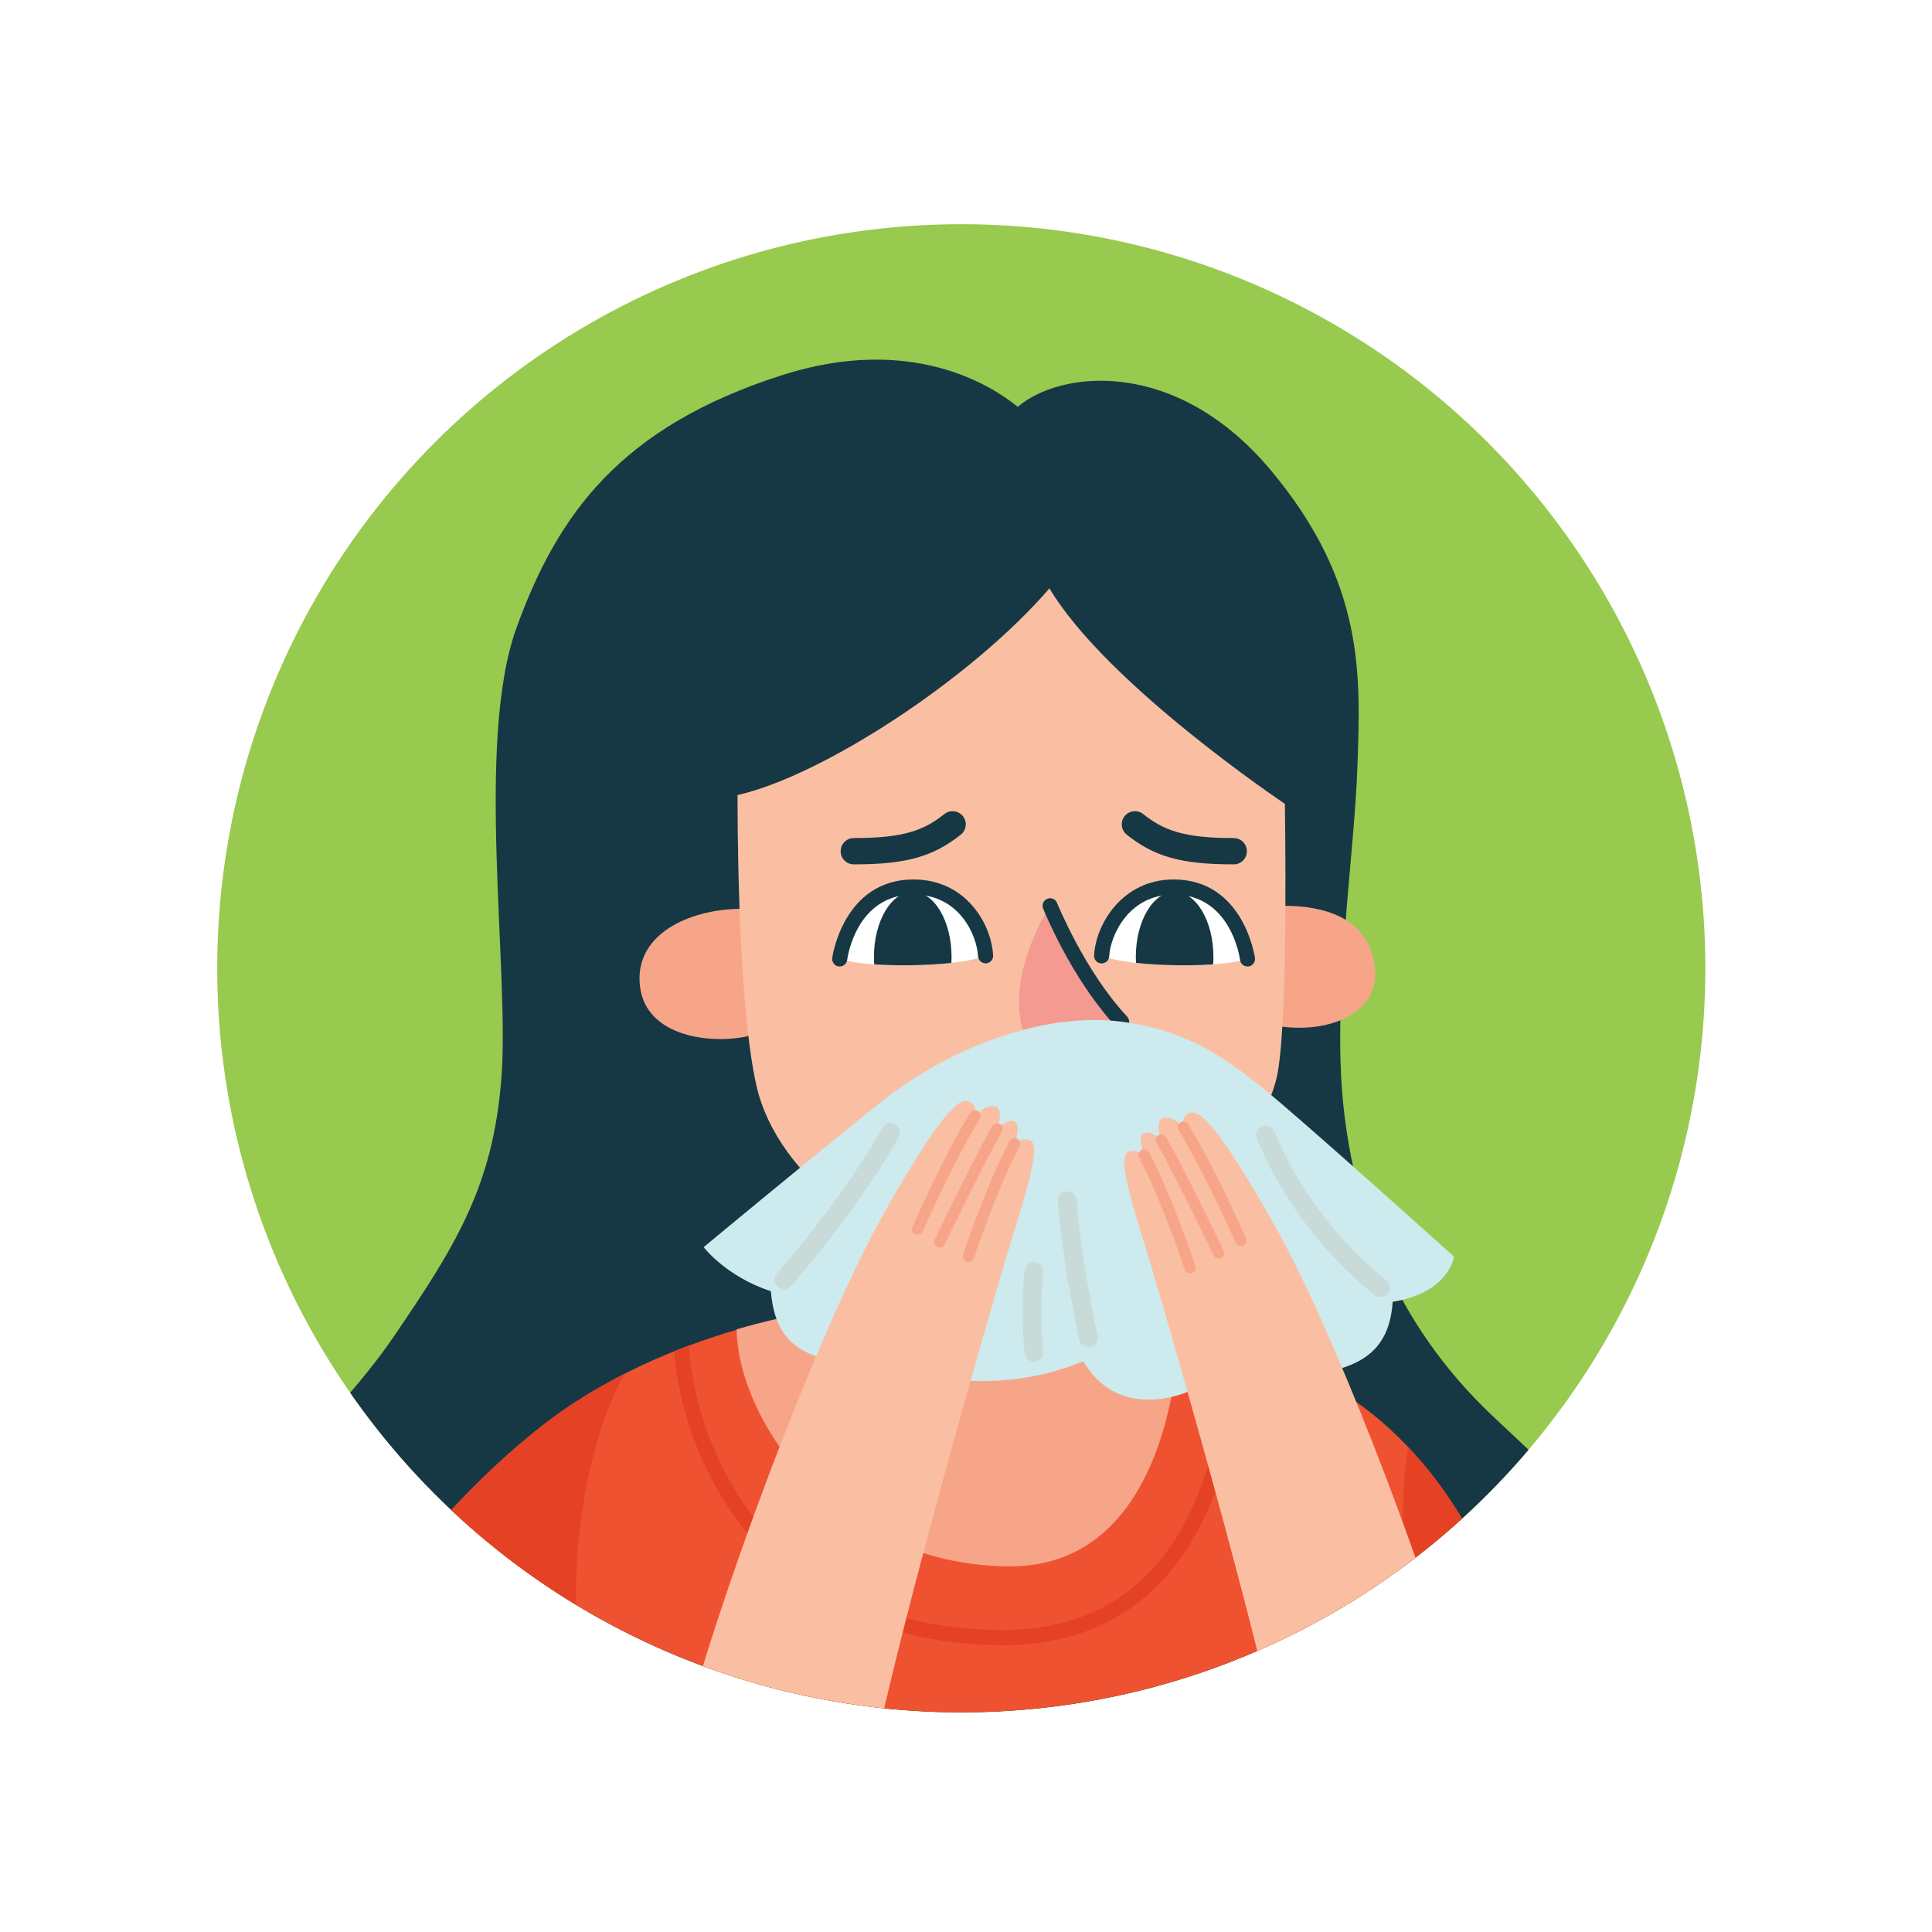 <?xml version="1.0" encoding="UTF-8"?><svg id="Layer_2" xmlns="http://www.w3.org/2000/svg" xmlns:xlink="http://www.w3.org/1999/xlink" viewBox="0 0 119 119"><defs><style>.cls-1{fill:#cdeaee;}.cls-2{fill:#97ca4e;}.cls-3,.cls-4{fill:#fff;}.cls-5{fill:#ef5230;}.cls-6{fill:#c9dbd8;}.cls-7{fill:#f7a589;}.cls-8{fill:#f59a90;}.cls-9{fill:#fabfa2;}.cls-10{fill:#e54125;}.cls-4{filter:url(#drop-shadow-1);}.cls-11{fill:#163845;}.cls-12{clip-path:url(#clippath);}</style><filter id="drop-shadow-1" filterUnits="userSpaceOnUse"><feOffset dx="0" dy="0"/><feGaussianBlur result="blur" stdDeviation="2.98"/><feFlood flood-color="#000" flood-opacity=".3"/><feComposite in2="blur" operator="in"/><feComposite in="SourceGraphic"/></filter><clipPath id="clippath"><circle class="cls-2" cx="59.21" cy="59.64" r="45.83"/></clipPath></defs><g id="Layer_1-2"><g><circle class="cls-4" cx="59.21" cy="59.64" r="50"/><g><circle class="cls-2" cx="59.21" cy="59.64" r="45.83"/><g class="cls-12"><g><path class="cls-11" d="M103.43,99.31c-2.04-3.39-7.27-8.11-11.47-12.07-6.02-5.68-8.52-12.51-9.22-19.19-.69-6.68,.69-15.37,.87-20.86s.52-11.23-5.34-18.23c-5.86-7-13.01-6.13-15.58-3.9h0c-1.63-1.33-6.6-4.5-14.56-1.94-9.89,3.18-13.77,8.51-16.32,15.56-2.55,7.06-.4,21.18-.93,27.77-.52,6.6-2.78,10.24-6.65,15.91-3.88,5.67-9.84,10.13-13.14,16.5h0c2.9,1.29,6.11,2.73,9.94,4.1,8.74,3.13,64.37,3.47,72.3,.69,4.2-1.47,7.57-3.02,10.08-4.35Z"/><path class="cls-7" d="M45.56,55.98c-3.13,.04-6.53,1.58-6.14,4.78,.39,3.2,4.57,3.56,6.68,3.05,1.38-4.63-.54-7.83-.54-7.83Z"/><path class="cls-7" d="M79.18,55.79c3.44,.04,5.29,1.43,5.52,3.9,.23,2.47-2.4,3.94-5.71,3.55-1.73-2.51,.19-7.45,.19-7.45Z"/><path class="cls-5" d="M60.86,108.9c14.04,0,25.17-2.62,33.17-5.49-2.48-9.68-7.3-16.19-14.42-19.28-2.78-1.21-5.16-2.03-6.96-2.57,0,0-.25,14.46-10.89,14.29-10.65-.17-16.23-8.39-16.33-13.96-3.54,1.03-8.13,2.85-12.11,5.98-7.81,6.13-12.92,14.87-12.92,14.87,8.79,3.22,20.9,6.17,40.46,6.17Z"/><path class="cls-7" d="M62.02,96.48c10.65,.17,10.63-14.93,10.63-14.93-2.8-.85-4.37-1.04-4.37-1.04v-3.47l-17.13-3.2v6.79s-2.38,.26-5.78,1.25c.1,5.57,6,14.43,16.64,14.6Z"/><path class="cls-10" d="M61.74,101.34c3.97,0,7.23-1.28,9.69-3.82,4.88-5.04,5.01-13.28,5-14.69-.31-.12-.61-.23-.9-.33-.02,.05-.03,.11-.03,.16,0,.09,.23,9.1-4.73,14.21-2.27,2.35-5.31,3.53-9.02,3.53h0c-14.42,0-18.93-11.38-19.31-17.39,0-.05-.01-.09-.03-.13-.29,.11-.58,.22-.88,.34,.3,4.17,2.13,8.54,4.92,11.71,3.69,4.18,8.98,6.4,15.3,6.4h.01Z"/><path class="cls-10" d="M87.97,105.34c2.19-.61,4.21-1.26,6.06-1.93-1.53-5.99-3.97-10.77-7.3-14.28-.58,3.47-.47,10.48,1.24,16.21Z"/><path class="cls-10" d="M38.47,84.62c-1.74,.88-3.49,1.95-5.14,3.25-7.81,6.13-12.92,14.87-12.92,14.87,4.45,1.63,9.75,3.19,16.44,4.34-2.67-7.41-1.09-17.76,1.62-22.45Z"/><path class="cls-5" d="M20.4,102.73c2.8,1.03,5.94,2.03,9.56,2.91-.53-4.49-1.44-8.82-4.18-10.36-3.39,4.05-5.38,7.45-5.38,7.45Z"/><path class="cls-9" d="M45.43,48.96s-.07,12.7,1.19,18.03,7.83,11.14,17.05,10.98c9.22-.15,14.31-8.25,15.01-11.8,.69-3.55,.46-16.66,.46-16.66,0,0-10.96-7.33-14.5-13.27-4.86,5.63-14.04,11.57-19.21,12.73Z"/><path class="cls-8" d="M63.68,64.89s3.63,.31,5.4-1.97c-2.7-2.89-4.4-7.14-4.4-7.14,0,0-3.55,5.4-1,9.1Z"/><path class="cls-11" d="M64.14,65.37c-.29,0-.47-.01-.5-.02-.25-.02-.44-.25-.42-.5,.02-.25,.25-.44,.5-.42,.03,0,3.07,.23,4.74-1.5-2.56-2.9-4.14-6.8-4.21-6.97-.1-.24,.02-.51,.26-.6,.24-.1,.51,.02,.6,.26,.02,.04,1.7,4.2,4.31,6.99,.16,.17,.17,.42,.03,.6-1.52,1.95-4.19,2.16-5.3,2.16Z"/><path class="cls-3" d="M51.72,59.07s.58-4.44,4.55-4.44c3.05,0,4.36,2.7,4.44,4.24-1.85,.73-7.33,.77-8.99,.19Z"/><path class="cls-11" d="M51.72,59.53s-.04,0-.06,0c-.25-.03-.43-.27-.4-.52,0-.05,.68-4.84,5.01-4.84,3.22,0,4.8,2.74,4.9,4.68,.01,.26-.18,.47-.44,.49-.26,0-.47-.18-.49-.44-.06-1.24-1.11-3.8-3.97-3.8-3.53,0-4.07,3.87-4.09,4.03-.03,.23-.23,.4-.46,.4Z"/><path class="cls-11" d="M52.59,53.24c-.45,0-.81-.36-.81-.81s.36-.81,.81-.81c3.14,0,4.34-.5,5.58-1.48,.35-.28,.86-.22,1.14,.13,.28,.35,.22,.86-.13,1.14-1.73,1.37-3.39,1.83-6.58,1.83Z"/><path class="cls-11" d="M58.6,59.31c0-.12,.01-.25,.01-.37,0-2.22-1.07-4.01-2.39-4.01s-2.39,1.8-2.39,4.01c0,.16,0,.31,.02,.46,1.46,.1,3.28,.07,4.75-.09Z"/><path class="cls-3" d="M76.84,59.07s-.58-4.44-4.55-4.44c-3.04,0-4.36,2.7-4.44,4.24,1.85,.73,7.33,.77,8.99,.19Z"/><path class="cls-11" d="M76.84,59.53c-.23,0-.43-.17-.46-.4-.02-.17-.58-4.03-4.09-4.03-2.83,0-3.91,2.61-3.97,3.8-.01,.26-.23,.45-.49,.44-.26-.01-.45-.23-.44-.49,.09-1.89,1.72-4.68,4.9-4.68,4.33,0,5,4.79,5.01,4.84,.03,.25-.15,.49-.4,.52-.02,0-.04,0-.06,0Z"/><path class="cls-11" d="M75.98,53.24c-3.2,0-4.86-.46-6.58-1.83-.35-.28-.41-.79-.13-1.14,.28-.35,.79-.41,1.14-.13,1.24,.98,2.44,1.48,5.58,1.48,.45,0,.81,.36,.81,.81s-.36,.81-.81,.81Z"/><path class="cls-11" d="M69.97,59.31c0-.12-.01-.25-.01-.37,0-2.22,1.07-4.01,2.39-4.01s2.39,1.8,2.39,4.01c0,.16,0,.31-.02,.46-1.46,.1-3.28,.07-4.75-.09Z"/><path class="cls-1" d="M43.35,76.81s6.79-5.64,10.99-8.99c4.2-3.35,10.07-5.51,14.74-4.89,4.67,.62,7.17,2.7,11.28,6.29,4.11,3.59,9.2,8.18,9.2,8.18,0,0-.31,2.24-3.78,2.78-.23,3.74-2.98,4.01-4.57,4.51-1.6,.5-8.06,1.04-8.06,1.04,0,0-4.23,1.9-6.42-1.88-2.7,1.08-5.86,1.68-10.69,.78-4.82-.9-8.18-.47-8.56-5.1-2.74-.89-4.13-2.7-4.13-2.7Z"/><path class="cls-6" d="M48.29,79.4c-.14,0-.27-.05-.38-.15-.24-.21-.26-.58-.05-.82,.04-.04,4.04-4.56,6.48-8.96,.16-.28,.51-.38,.79-.22,.28,.16,.38,.51,.22,.79-2.51,4.52-6.46,8.98-6.63,9.17-.11,.13-.27,.19-.43,.19Z"/><path class="cls-6" d="M67.04,82.98c-.26,0-.5-.18-.56-.45,0-.04-.98-4.26-1.32-8.53-.03-.32,.21-.6,.53-.62,.32-.03,.6,.21,.62,.53,.34,4.19,1.29,8.32,1.3,8.36,.07,.31-.12,.62-.43,.69-.04,.01-.09,.01-.13,.01Z"/><path class="cls-6" d="M63.68,83.86c-.29,0-.54-.22-.57-.52-.01-.11-.27-2.7,0-5.09,.04-.32,.32-.54,.64-.51,.32,.04,.55,.32,.51,.64-.26,2.26,0,4.81,0,4.84,.03,.32-.2,.6-.52,.64-.02,0-.04,0-.06,0Z"/><path class="cls-6" d="M85.04,79.9c-.12,0-.24-.04-.34-.11-.19-.14-4.75-3.52-7.29-9.66-.12-.3,.02-.63,.31-.76,.29-.12,.63,.02,.76,.31,2.41,5.82,6.86,9.13,6.9,9.17,.26,.19,.31,.55,.12,.81-.11,.15-.29,.24-.47,.24Z"/><path class="cls-9" d="M63.5,70.27c-.46-.29-1.01,.17-1.01,.17,0,0,.43-1.16,0-1.36-.43-.2-1.07,.43-1.07,.43,0,0,.46-1.22-.14-1.36s-1.22,.58-1.22,.58c0,0,.2-.81-.52-.92-.72-.11-2.23,1.87-5,6.75-4.23,7.45-10.58,24.6-12.7,33.24,3.57,.45,7.51,.78,11.85,.95,1.92-9.54,7.81-29.85,8.82-33.05,1.07-3.38,1.45-5.15,.98-5.44Z"/><path class="cls-9" d="M73.41,68.52c-.72,.11-.52,.92-.52,.92,0,0-.61-.72-1.22-.58-.61,.14-.14,1.36-.14,1.36,0,0-.64-.64-1.07-.43-.43,.2,0,1.36,0,1.36,0,0-.55-.46-1.01-.17-.46,.29-.09,2.05,.98,5.44,.94,2.98,6.13,20.86,8.38,30.99,4.17-.72,7.93-1.65,11.26-2.67-2.71-9.17-7.99-22.98-11.67-29.46-2.77-4.88-4.27-6.86-5-6.75Z"/><path class="cls-7" d="M56.52,76.06s-.09,0-.14-.03c-.18-.08-.26-.28-.18-.46,.02-.04,1.79-4.13,3.55-7.02,.1-.16,.31-.22,.48-.12,.16,.1,.22,.31,.12,.48-1.73,2.84-3.49,6.89-3.51,6.93-.06,.13-.18,.21-.32,.21Z"/><path class="cls-7" d="M57.88,76.84c-.05,0-.1-.01-.15-.03-.17-.08-.25-.29-.16-.46,.02-.04,2.16-4.52,3.54-6.99,.09-.17,.3-.23,.47-.13,.17,.09,.23,.3,.13,.47-1.37,2.45-3.5,6.91-3.52,6.95-.06,.12-.18,.2-.31,.2Z"/><path class="cls-7" d="M59.65,77.74s-.07,0-.11-.02c-.18-.06-.28-.26-.22-.44,.01-.04,1.41-4.25,2.86-7,.09-.17,.3-.24,.47-.15,.17,.09,.23,.3,.15,.47-1.42,2.69-2.8,6.85-2.81,6.89-.05,.15-.18,.24-.33,.24Z"/><path class="cls-7" d="M76.42,76.75c-.13,0-.26-.08-.32-.21-.02-.04-1.78-4.09-3.51-6.93-.1-.16-.05-.38,.12-.48s.38-.05,.48,.12c1.76,2.88,3.53,6.97,3.55,7.02,.08,.18,0,.38-.18,.46-.04,.02-.09,.03-.14,.03Z"/><path class="cls-7" d="M75.06,77.53c-.13,0-.25-.07-.31-.2-.02-.04-2.15-4.5-3.52-6.95-.09-.17-.03-.38,.13-.47,.17-.09,.38-.03,.47,.13,1.38,2.47,3.52,6.95,3.54,6.99,.08,.17,0,.38-.16,.46-.05,.02-.1,.03-.15,.03Z"/><path class="cls-7" d="M73.3,78.43c-.15,0-.28-.09-.33-.24-.01-.04-1.4-4.2-2.81-6.89-.09-.17-.02-.38,.15-.47,.17-.09,.38-.02,.47,.15,1.44,2.74,2.84,6.95,2.86,7,.06,.18-.04,.38-.22,.44-.04,.01-.07,.02-.11,.02Z"/></g></g></g></g></g></svg>